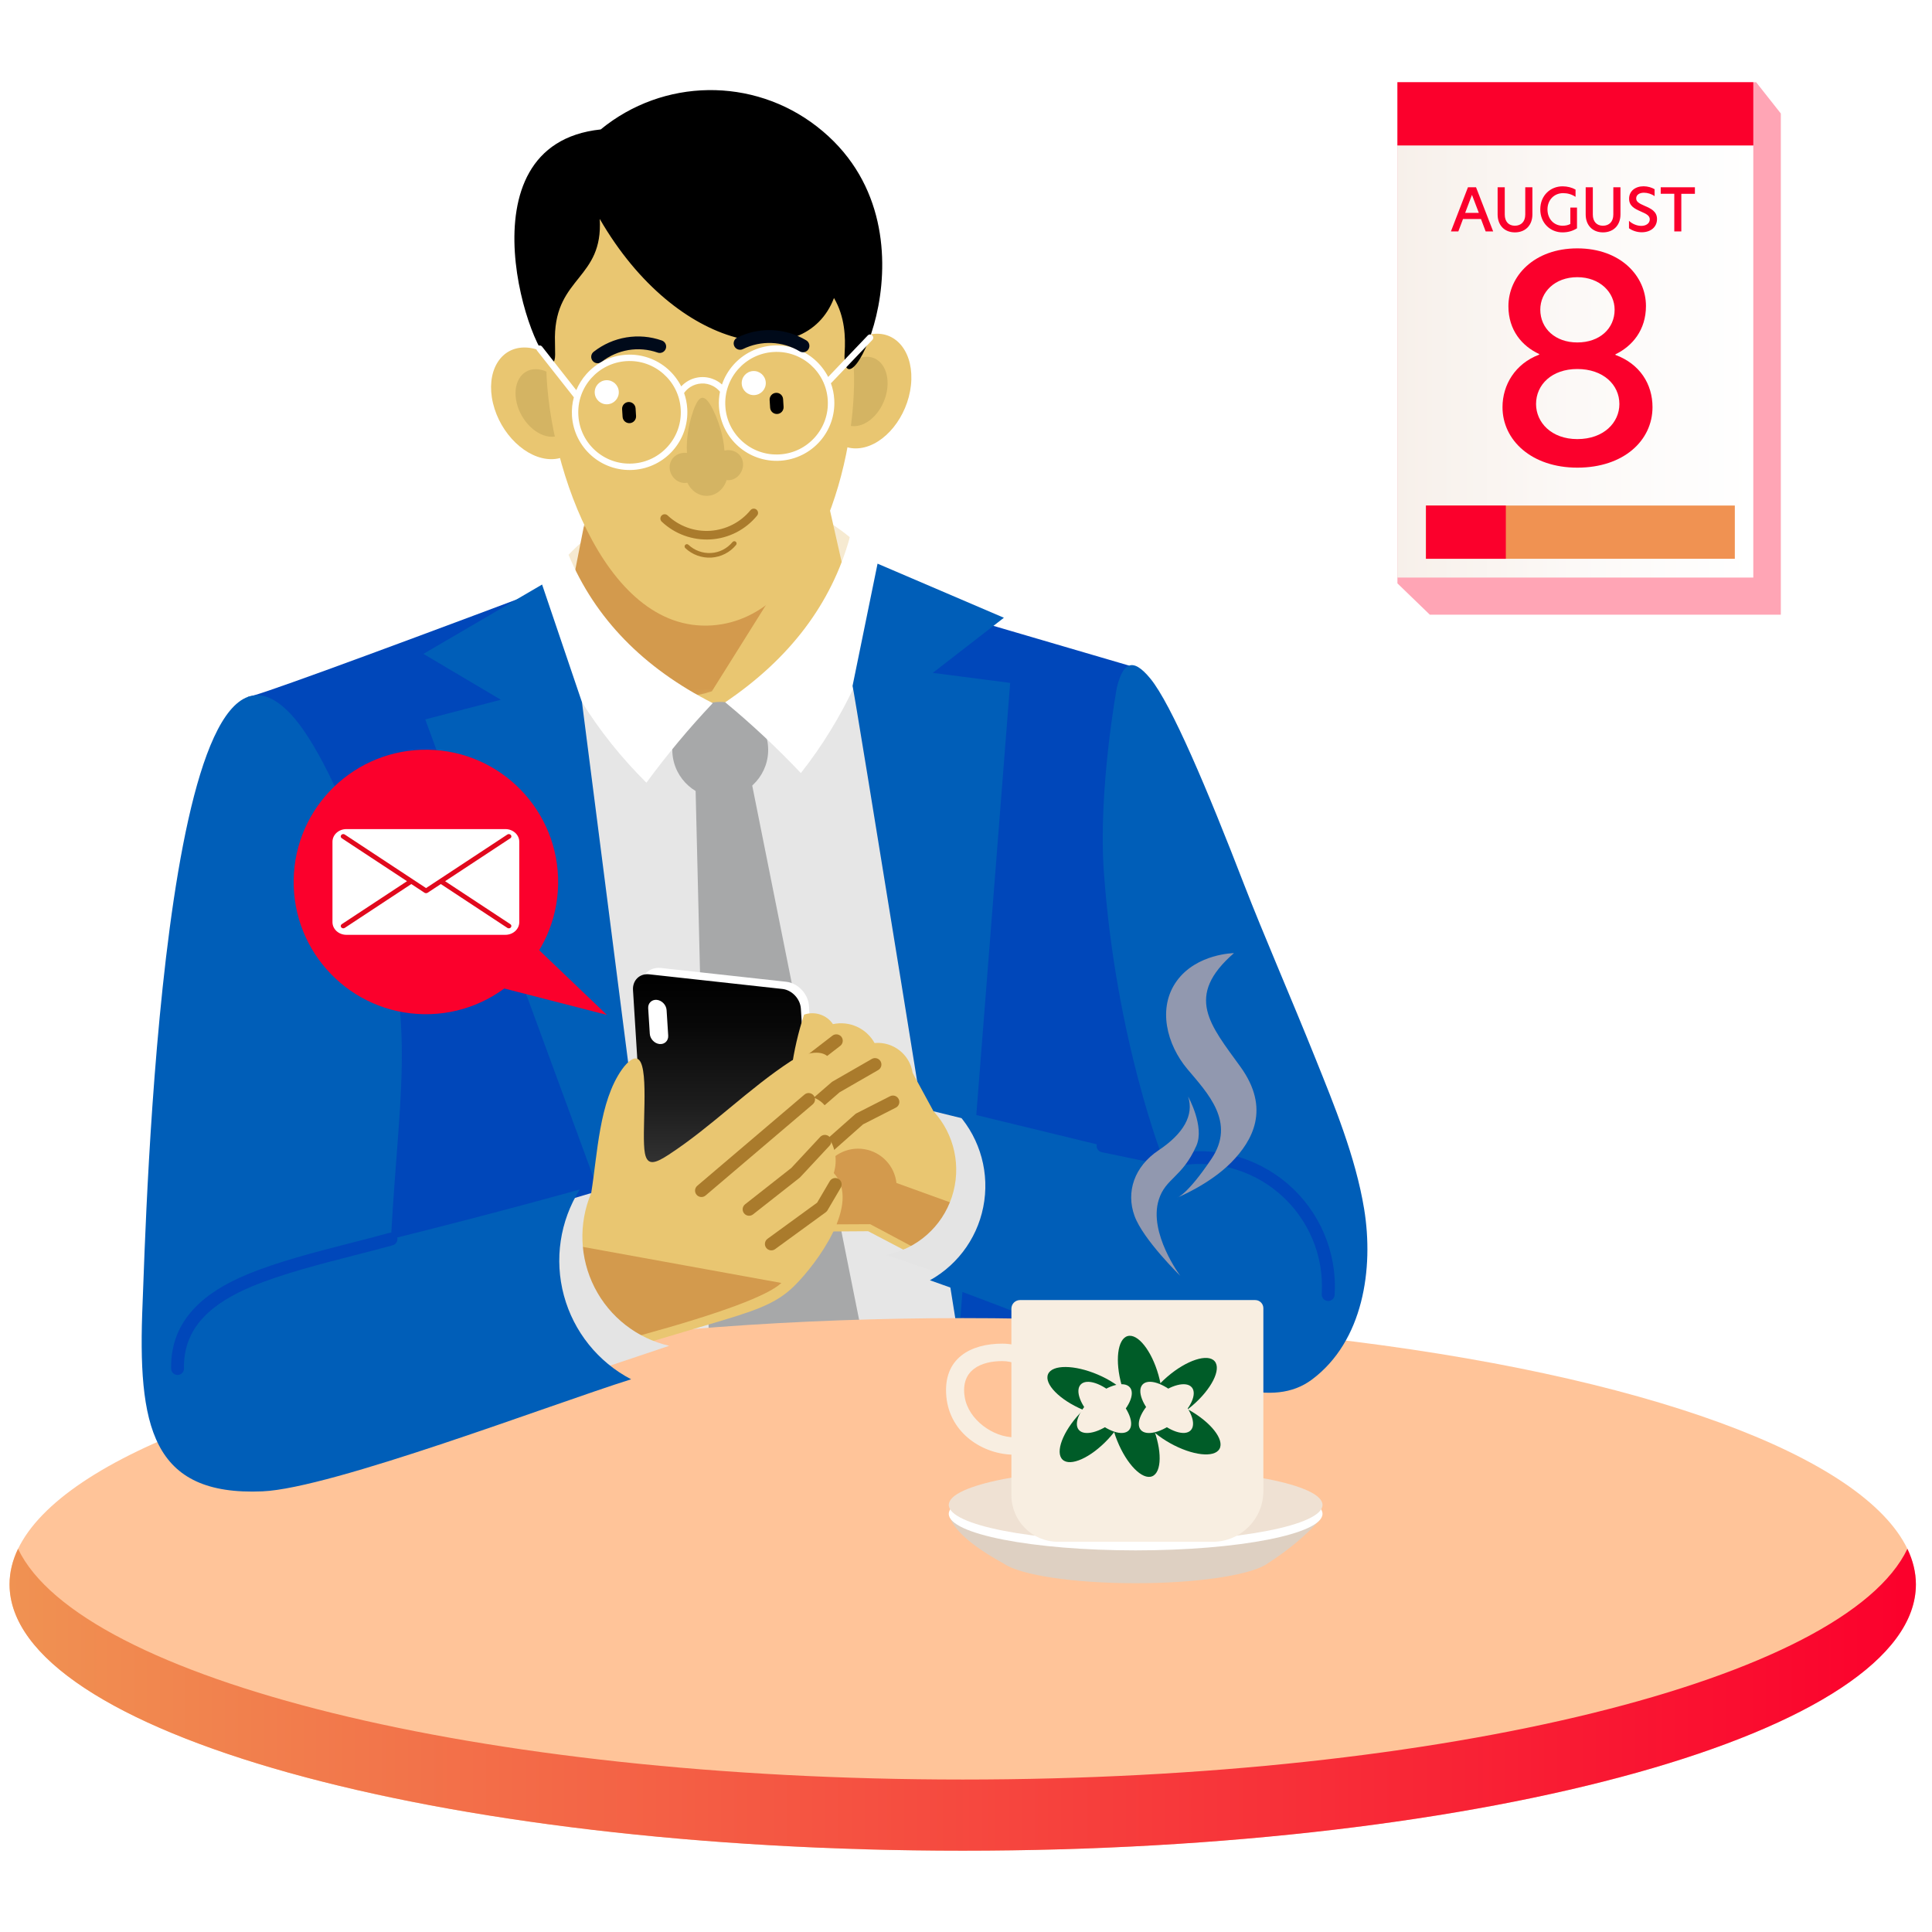 <?xml version="1.0" encoding="utf-8"?>
<!-- Generator: Adobe Illustrator 26.5.0, SVG Export Plug-In . SVG Version: 6.00 Build 0)  -->
<svg version="1.1" id="Layer_1" xmlns="http://www.w3.org/2000/svg" xmlns:xlink="http://www.w3.org/1999/xlink" x="0px" y="0px"
	 viewBox="0 0 360 360" style="enable-background:new 0 0 360 360;" xml:space="preserve">
<style type="text/css">
	.st0{fill:#F5F5F5;}
	.st1{fill:#005EB8;}
	.st2{fill:none;}
	.st3{fill-rule:evenodd;clip-rule:evenodd;fill:#B3B3B3;}
	.st4{fill-rule:evenodd;clip-rule:evenodd;fill:url(#SVGID_1_);}
	.st5{fill-rule:evenodd;clip-rule:evenodd;fill:#FFFFFF;}
	.st6{fill-rule:evenodd;clip-rule:evenodd;fill:#FB002C;}
	.st7{fill:#E1091D;}
	.st8{fill:#FB002C;}
	.st9{fill:#FFA5B5;}
	.st10{fill:url(#SVGID_00000079444036264367231900000011158444814120888240_);}
	.st11{fill:#F09252;}
	.st12{clip-path:url(#SVGID_00000072974310012203518780000012740075713754982564_);}
	.st13{fill-rule:evenodd;clip-rule:evenodd;fill:#000D1E;}
	.st14{filter:url(#Adobe_OpacityMaskFilter);}
	.st15{fill:url(#SVGID_00000075845660362484551740000013237656380904559802_);}
	.st16{mask:url(#SVGID_00000142873560820425855720000009619131796991902343_);fill-rule:evenodd;clip-rule:evenodd;fill:#1B324F;}
	.st17{filter:url(#Adobe_OpacityMaskFilter_00000069373503830754874210000011958312820646623135_);}
	.st18{fill:url(#SVGID_00000141420744801661164240000010575813870484815030_);}
	.st19{mask:url(#SVGID_00000047038723710253358420000006875665203748787103_);fill-rule:evenodd;clip-rule:evenodd;fill:#1B324F;}
	.st20{fill-rule:evenodd;clip-rule:evenodd;fill:#797979;}
	.st21{fill-rule:evenodd;clip-rule:evenodd;fill:#E6E6E6;}
	.st22{fill-rule:evenodd;clip-rule:evenodd;fill:#0047BA;}
	.st23{fill-rule:evenodd;clip-rule:evenodd;fill:#A7A8A9;}
	.st24{fill-rule:evenodd;clip-rule:evenodd;fill:#F6EAD1;}
	.st25{fill-rule:evenodd;clip-rule:evenodd;fill:#E9C671;}
	.st26{filter:url(#Adobe_OpacityMaskFilter_00000085970194735823261420000013503823884361657233_);}
	.st27{fill:url(#SVGID_00000024723009172361660170000009128657285462244761_);}
	.st28{mask:url(#SVGID_00000119114654280393769000000007379773092802557316_);fill-rule:evenodd;clip-rule:evenodd;fill:#D39A4D;}
	.st29{fill-rule:evenodd;clip-rule:evenodd;fill:#D4B463;}
	.st30{fill-rule:evenodd;clip-rule:evenodd;}
	.st31{fill:#AA7B2C;}
	.st32{fill-rule:evenodd;clip-rule:evenodd;fill:#005EB8;}
	.st33{fill:#000A1A;}
	.st34{fill:#FFFFFF;}
	.st35{fill:#FFC499;}
	.st36{fill:url(#SVGID_00000121958150295079569900000001164533986742726574_);}
	.st37{fill-rule:evenodd;clip-rule:evenodd;fill:url(#SVGID_00000132806572304353487750000011184301025173265063_);}
	.st38{fill-rule:evenodd;clip-rule:evenodd;fill:#D39A4D;}
	.st39{fill-rule:evenodd;clip-rule:evenodd;fill:#E4E4E4;}
	.st40{fill:#0047BA;}
	.st41{fill-rule:evenodd;clip-rule:evenodd;fill:#DED0C2;}
	.st42{fill-rule:evenodd;clip-rule:evenodd;fill:#EFE1D3;}
	.st43{fill:#F8EEE1;}
	.st44{fill-rule:evenodd;clip-rule:evenodd;fill:#F8EEE1;}
	.st45{fill-rule:evenodd;clip-rule:evenodd;fill:#005C28;}
	.st46{fill-rule:evenodd;clip-rule:evenodd;fill:#9198AF;}
	.st47{fill:#1E5AD6;}
	.st48{fill:#BFC9FF;}
	.st49{fill:#4262FF;}
	.st50{fill:#8095FF;}
	.st51{fill:#5C55EB;}
	.st52{fill:#DDD6FF;}
	.st53{fill:#8E78FF;}
	.st54{fill:#BBAEFF;}
	.st55{fill:#A7A8A9;}
	.st56{fill:#E6437B;}
	.st57{fill:#F3DAE1;}
	.st58{fill:#FA7699;}
	.st59{fill:#E65171;}
	.st60{fill:#FFE1CC;}
	.st61{fill:#FFA666;}
	.st62{fill:#56C271;}
	.st63{fill:#D2F7E0;}
	.st64{fill:#A1E6BD;}
	.st65{fill:#B3A38F;}
	.st66{fill:#F0EAE3;}
	.st67{fill:#C5B9AC;}
	.st68{fill:#E0D6C8;}
	.st69{fill:#F1F1F1;}
	.st70{fill:#C1C1C2;}
	.st71{fill:#DADBDB;}
	.st72{fill-rule:evenodd;clip-rule:evenodd;fill:url(#SVGID_00000044877066810197503830000004419744615049237916_);}
	.st73{fill:url(#SVGID_00000041263831184545315000000017367603681267774886_);}
	.st74{clip-path:url(#SVGID_00000098920963511877040520000008982651726356221875_);}
	.st75{filter:url(#Adobe_OpacityMaskFilter_00000005251142238566837180000012328413388287078291_);}
	.st76{fill:url(#SVGID_00000107582014959420498590000002376905306297687447_);}
	.st77{mask:url(#SVGID_00000026843106885726244830000017994240613639573639_);fill-rule:evenodd;clip-rule:evenodd;fill:#1B324F;}
	.st78{filter:url(#Adobe_OpacityMaskFilter_00000072247118342114481000000016210161800987375779_);}
	.st79{fill:url(#SVGID_00000145027375469462971820000006036402155661953699_);}
	.st80{mask:url(#SVGID_00000054976684695954615540000000796912030498892928_);fill-rule:evenodd;clip-rule:evenodd;fill:#1B324F;}
	.st81{filter:url(#Adobe_OpacityMaskFilter_00000070822498011944559380000013051071864356263318_);}
	.st82{fill:url(#SVGID_00000148652767779352409880000011645575416596168326_);}
	.st83{mask:url(#SVGID_00000052090251273256372020000008103589306471961744_);fill-rule:evenodd;clip-rule:evenodd;fill:#D39A4D;}
	.st84{fill:url(#SVGID_00000139292520803880122390000008838631205929574311_);}
	.st85{fill-rule:evenodd;clip-rule:evenodd;fill:url(#SVGID_00000111878949460645523160000006287383323831129737_);}
</style>
<g>
	<polygon class="st9" points="331.83,114.54 266.43,114.54 260.39,108.7 260.39,15.32 327.23,15.32 331.83,21.15 	"/>
	<linearGradient id="SVGID_1_" gradientUnits="userSpaceOnUse" x1="260.386" y1="67.364" x2="326.701" y2="67.364">
		<stop  offset="0" style="stop-color:#F7F0EA"/>
		<stop  offset="0.504" style="stop-color:#FCF9F7"/>
		<stop  offset="1" style="stop-color:#FFFFFF"/>
	</linearGradient>
	<rect x="260.39" y="27.1" style="fill:url(#SVGID_1_);" width="66.31" height="80.52"/>
	<rect x="260.39" y="15.32" class="st8" width="66.31" height="11.78"/>
	<g>
		<path class="st8" d="M307.92,75.87c0,6.21-5.37,11.27-14,11.27c-8.53,0-13.95-5.11-13.95-11.27c0-4.16,2.37-8.11,6.84-9.79v-0.11
			c-3.21-1.47-5.74-4.47-5.74-8.9c0-5.63,4.79-10.79,12.84-10.79c8.05,0,12.79,5.16,12.79,10.74c0,4.47-2.53,7.48-5.69,9v0.11
			C305.55,67.81,307.92,71.55,307.92,75.87z M293.91,81.82c4.95,0,7.84-3.11,7.84-6.53c0-3.63-3.05-6.53-7.84-6.53
			c-4.74,0-7.69,2.9-7.69,6.53C286.23,78.71,289.07,81.82,293.91,81.82z M293.91,63.81c4.16,0,6.95-2.58,6.95-6.11
			c0-3.21-2.74-6.05-6.95-6.05c-4.21,0-6.9,2.79-6.9,6.05C287.02,61.23,289.81,63.81,293.91,63.81z"/>
	</g>
	<g>
		<path class="st8" d="M276.83,43.12l-0.87-2.31h-3.35l-0.87,2.31h-1.38l3.17-8.22h1.51l3.19,8.22H276.83z M275.56,39.67l-1.28-3.36
			l-1.27,3.36H275.56z"/>
		<path class="st8" d="M279.06,39.96V34.9h1.33v5.09c0,1.29,0.72,2.07,1.88,2.07c1.18,0,1.94-0.77,1.94-2.08V34.9h1.33v5.06
			c0,1.97-1.26,3.34-3.27,3.34C280.28,43.29,279.06,41.92,279.06,39.96z"/>
		<path class="st8" d="M291.16,42.06c0.61,0,1.02-0.11,1.45-0.32v-3.06h1.24v3.86c-0.77,0.48-1.62,0.76-2.71,0.76
			c-2.21,0-4.13-1.68-4.13-4.29c0-2.61,1.91-4.29,4.15-4.29c0.92,0,1.77,0.23,2.42,0.61v1.35c-0.72-0.48-1.5-0.69-2.31-0.69
			c-1.66,0-2.92,1.25-2.92,3.03C288.35,40.82,289.58,42.06,291.16,42.06z"/>
		<path class="st8" d="M295.47,39.96V34.9h1.33v5.09c0,1.29,0.72,2.07,1.88,2.07c1.18,0,1.94-0.77,1.94-2.08V34.9h1.33v5.06
			c0,1.97-1.26,3.34-3.27,3.34C296.69,43.29,295.47,41.92,295.47,39.96z"/>
		<path class="st8" d="M308.31,35.26v1.29c-0.56-0.41-1.33-0.64-1.98-0.64c-0.81,0-1.45,0.37-1.45,1.06c0,0.63,0.53,0.93,1.56,1.38
			c1.21,0.52,2.32,1.05,2.32,2.47c0,1.52-1.21,2.46-2.84,2.46c-0.98,0-1.84-0.35-2.38-0.75v-1.38c0.57,0.55,1.45,0.94,2.29,0.94
			c0.87,0,1.58-0.45,1.58-1.21c0-0.69-0.6-1.01-1.66-1.47c-1.13-0.5-2.19-1-2.19-2.38c0-1.42,1.14-2.32,2.71-2.32
			C307.07,34.72,307.8,34.95,308.31,35.26z"/>
		<path class="st8" d="M311.98,36.11h-2.53V34.9h6.37v1.22h-2.53v7h-1.31V36.11z"/>
	</g>
	<rect x="265.71" y="94.2" class="st11" width="57.55" height="9.92"/>
	<rect x="265.71" y="94.2" class="st8" width="14.88" height="9.92"/>
	<g>
		<defs>
			<rect id="SVGID_00000165203447725798318510000006382807104615105209_" x="38.82" y="13.83" width="208.72" height="310.82"/>
		</defs>
		<clipPath id="SVGID_00000016776456646515014670000014540691358281415307_">
			<use xlink:href="#SVGID_00000165203447725798318510000006382807104615105209_"  style="overflow:visible;"/>
		</clipPath>
		<g style="clip-path:url(#SVGID_00000016776456646515014670000014540691358281415307_);">
			<path class="st13" d="M78.02,377.79c-0.73-0.4-1.45-0.81-2.17-1.23c0,0,1.06-12.78,3.18-38.34
				c9.76-29.22,36.46-49.46,67.24-50.95c30.78-1.49,59.31,16.06,71.85,44.21c8.6,46.1,12.9,69.15,12.9,69.15
				c-24.82,5.28-50.36,6.27-75.51,2.92c-4.59-14.66-6.89-21.99-6.89-21.99c-2.69,13.67-3.94,20.43-3.74,20.31
				C121.43,397.53,98.85,389.4,78.02,377.79"/>
			<defs>
				<filter id="Adobe_OpacityMaskFilter" filterUnits="userSpaceOnUse" x="75.85" y="317.02" width="39.33" height="72.64">
					<feColorMatrix  type="matrix" values="1 0 0 0 0  0 1 0 0 0  0 0 1 0 0  0 0 0 1 0"/>
				</filter>
			</defs>
			
				<mask maskUnits="userSpaceOnUse" x="75.85" y="317.02" width="39.33" height="72.64" id="SVGID_00000084510661181701087230000006924978435415230345_">
				<g class="st14">
					
						<linearGradient id="SVGID_00000036234719996703634460000007722928939109804216_" gradientUnits="userSpaceOnUse" x1="-4709.402" y1="680.867" x2="-4639.219" y2="699.465" gradientTransform="matrix(-0.998 0.062 0.062 0.998 -4605.179 -46.336)">
						<stop  offset="0" style="stop-color:#000000"/>
						<stop  offset="1" style="stop-color:#FFFFFF"/>
					</linearGradient>
					<polygon style="fill:url(#SVGID_00000036234719996703634460000007722928939109804216_);" points="119.64,388.61 76.77,391.28 
						72.31,319.69 115.18,317.02 					"/>
				</g>
			</mask>
			
				<path style="mask:url(#SVGID_00000084510661181701087230000006924978435415230345_);fill-rule:evenodd;clip-rule:evenodd;fill:#1B324F;" d="
				M115.18,317.02c-24.58,19.91-36.87,29.87-36.87,29.87s-0.82,9.89-2.46,29.68c8.69,4.98,17.72,9.35,27.01,13.09
				C102.86,389.65,106.97,365.44,115.18,317.02"/>
			<defs>
				
					<filter id="Adobe_OpacityMaskFilter_00000137100220568225227860000012356040446472559759_" filterUnits="userSpaceOnUse" x="148.98" y="341.22" width="29.21" height="64.16">
					<feColorMatrix  type="matrix" values="1 0 0 0 0  0 1 0 0 0  0 0 1 0 0  0 0 0 1 0"/>
				</filter>
			</defs>
			
				<mask maskUnits="userSpaceOnUse" x="148.98" y="341.22" width="29.21" height="64.16" id="SVGID_00000173163123238141898550000011772462786598423960_">
				<g style="filter:url(#Adobe_OpacityMaskFilter_00000137100220568225227860000012356040446472559759_);">
					
						<linearGradient id="SVGID_00000090297081026205202270000007696430435325123755_" gradientUnits="userSpaceOnUse" x1="-4710.079" y1="664.191" x2="-4663.829" y2="729.344" gradientTransform="matrix(-0.998 0.062 0.062 0.998 -4557.452 -32.66)">
						<stop  offset="0" style="stop-color:#000000"/>
						<stop  offset="1" style="stop-color:#FFFFFF"/>
					</linearGradient>
					<polygon style="fill:url(#SVGID_00000090297081026205202270000007696430435325123755_);" points="178.19,405.38 150.5,407.11 
						146.44,341.85 174.13,340.13 					"/>
				</g>
			</mask>
			
				<path style="mask:url(#SVGID_00000173163123238141898550000011772462786598423960_);fill-rule:evenodd;clip-rule:evenodd;fill:#1B324F;" d="
				M156.55,341.22c-3.73,16.44-6.25,30.27-7.57,41.47c0,0,2.2,6.95,6.6,20.86c7.5,1,15.05,1.61,22.61,1.83
				C178.19,405.38,170.98,384,156.55,341.22"/>
			<path class="st20" d="M180.19,290.63c-50.13,0.65-73.75,8.68-70.84,24.09c27.75,12.11,59.86,8.45,84.19-9.59
				c3.28-3.82,3.19-9.49-0.22-13.19C189.91,288.25,184.27,287.68,180.19,290.63"/>
			<path class="st21" d="M166.73,126.53c-28.67-10.22-65.29-17.21-72.38,16.39c0,0,4.43,52.65,13.3,157.94
				c27.27,13.45,59.9,9.61,83.3-9.81C174.81,181.37,166.73,126.53,166.73,126.53"/>
			<path class="st22" d="M210.38,124.02c8.24,60.69,10.21,97.21,5.93,109.56c5.54,27.47,12.18,55.42,17.27,82.83
				c0.88,4.76,1.43,8.63,1.28,10.48c-0.17,2.13-1.09,3.3-2.39,3.92c-5.37,2.58-30.49-0.01-35.52-5.66c-2.76-3.1-2.99-8.18-6.4-21.62
				c0,0-3.97-17.98-11.91-53.93c-2.82-44.63-5.17-78.75-7.06-102.37c-9.25-21.28-5.55-31.72,11.12-31.32
				C182.7,115.91,191.93,118.62,210.38,124.02"/>
			<path class="st23" d="M129.51,142.88c7,1.82,10.5,2.72,10.5,2.72c19.05,95.23,28.58,142.85,28.58,142.85
				c-11.26,11.97-16.89,17.96-16.89,17.96c-12.4-10.21-18.6-15.31-18.6-15.31C130.7,192.29,129.51,142.88,129.51,142.88"/>
			<path class="st22" d="M81.98,346.32c-15.27,2.46-30.23,3.18-33.95,0.24c-2.57-2.03-1.79-7.15,0.53-19.87
				c2.34-12.83,5.82-31.76,10.5-56.97c0,0-2.23-46.38-12.85-139.88c0.86,0.12,18.99-6.46,54.4-19.76
				c3.17,48.99,4.75,73.48,4.75,73.48c7.23,28.74,13.68,53.51,19.36,74.32c-1.53,20.51-2.02,47.77-7.08,67.43
				C114.27,338.4,107.19,342.26,81.98,346.32"/>
			<path class="st5" d="M158.82,304.9l-15.92,1.72c-3.14,0.34-5.42,3.18-5.09,6.32l0.65,5.98c0.34,3.14,3.18,5.42,6.32,5.09
				l15.92-1.72c3.14-0.34,5.42-3.18,5.09-6.32l-0.65-5.98C164.8,306.85,161.95,304.56,158.82,304.9"/>
			<path class="st20" d="M157.99,306.74l-13.88,1.5c-2.51,0.27-4.34,2.55-4.07,5.06l0.52,4.79c0.27,2.51,2.55,4.34,5.06,4.07
				l13.88-1.5c2.51-0.27,4.34-2.55,4.07-5.06l-0.52-4.79C162.77,308.3,160.5,306.47,157.99,306.74"/>
			<path class="st5" d="M163.5,312.33l-12.41,1.34c-0.31,0.03-0.53,0.31-0.5,0.62l0.06,0.58c0.03,0.31,0.31,0.53,0.62,0.5
				l12.41-1.34c0.31-0.03,0.53-0.31,0.5-0.62l-0.06-0.58C164.09,312.52,163.81,312.29,163.5,312.33"/>
			<path d="M147.44,381.36c-0.11,0.65,0.33,1.27,0.99,1.37c0.65,0.11,1.27-0.33,1.38-0.99l6.74-40.52c0.11-0.65-0.33-1.27-0.99-1.37
				c-0.65-0.11-1.27,0.33-1.37,0.99L147.44,381.36z"/>
			<path class="st24" d="M158.36,100.11c-0.24,13.73-10.99,24.98-24.7,25.83c-13.71,0.85-25.77-8.97-27.72-22.56
				C119.86,88.73,142.73,87.3,158.36,100.11"/>
			<path class="st25" d="M106.74,109.61c-0.02,9.64,5.44,18.45,14.07,22.72c8.64,4.27,18.95,3.27,26.6-2.59
				c7.65-5.86,11.3-15.56,9.42-25.01c-1.44-6.38-2.16-9.57-2.16-9.57c-30.47,1.91-45.7,2.87-45.7,2.87
				C107.49,105.75,106.74,109.61,106.74,109.61"/>
			<defs>
				
					<filter id="Adobe_OpacityMaskFilter_00000000185427606709568940000003398663157259959721_" filterUnits="userSpaceOnUse" x="106.08" y="97.78" width="43" height="32.1">
					<feColorMatrix  type="matrix" values="1 0 0 0 0  0 1 0 0 0  0 0 1 0 0  0 0 0 1 0"/>
				</filter>
			</defs>
			
				<mask maskUnits="userSpaceOnUse" x="106.08" y="97.78" width="43" height="32.1" id="SVGID_00000063603457925084658630000014884958207021018292_">
				<g style="filter:url(#Adobe_OpacityMaskFilter_00000000185427606709568940000003398663157259959721_);">
					
						<linearGradient id="SVGID_00000011006750743345007910000011034369819740798892_" gradientUnits="userSpaceOnUse" x1="-4658.898" y1="683.877" x2="-4682.181" y2="652.054" gradientTransform="matrix(-0.998 0.062 0.062 0.998 -4579.053 -256.818)">
						<stop  offset="0" style="stop-color:#000000"/>
						<stop  offset="1" style="stop-color:#FFFFFF"/>
					</linearGradient>
					<polygon style="fill:url(#SVGID_00000011006750743345007910000011034369819740798892_);" points="150.69,128.39 107.28,131.1 
						105.22,98.01 148.63,95.3 					"/>
				</g>
			</mask>
			
				<path style="mask:url(#SVGID_00000063603457925084658630000014884958207021018292_);fill-rule:evenodd;clip-rule:evenodd;fill:#D39A4D;" d="
				M106.08,111.84c0.66,6.1,4.05,11.56,9.21,14.86c5.17,3.3,11.55,4.08,17.36,2.11c0,0,5.48-8.74,16.43-26.22
				c-26.82-3.21-40.23-4.82-40.23-4.82C107.01,107.15,106.08,111.84,106.08,111.84"/>
			<path class="st25" d="M97.75,64.75c4.62,0.02,9.47,4.69,10.84,10.44c1.37,5.75-1.27,10.39-5.89,10.37
				c-4.62-0.02-9.47-4.69-10.84-10.44C90.5,69.38,93.13,64.73,97.75,64.75"/>
			<path class="st29" d="M99.84,68.79c2.79,0.01,5.73,2.84,6.56,6.32c0.83,3.48-0.77,6.29-3.56,6.28c-2.79-0.01-5.73-2.84-6.56-6.32
				C95.45,71.59,97.05,68.78,99.84,68.79"/>
			<path class="st25" d="M162.61,62.24c-4.58,0.59-8.82,5.83-9.46,11.7c-0.64,5.87,2.55,10.15,7.13,9.56
				c4.58-0.59,8.82-5.83,9.46-11.7C170.38,65.93,167.19,61.65,162.61,62.24"/>
			<path class="st29" d="M161.03,66.51c-2.77,0.36-5.33,3.53-5.72,7.08c-0.39,3.55,1.54,6.14,4.31,5.79
				c2.77-0.36,5.33-3.53,5.72-7.08C165.73,68.74,163.8,66.15,161.03,66.51"/>
			<path class="st25" d="M101.8,67.06c-2.49-11.47,2.66-23.26,12.95-29.64c10.29-6.38,23.57-6.04,33.41,0.87
				c9.84,6.91,14.19,18.94,10.93,30.26c0.78,16.33-6.97,46.6-26.38,47.98C112.03,118,101.49,84.38,101.8,67.06"/>
			<path class="st30" d="M102.96,67.47c-3.72,0.35-18.01-40.5,8.97-43.35c11.65-9.56,28.36-9.8,40.27-0.56
				c24.53,19.01,4.31,56.23,5.19,42.1c0.17-2.76,0.07-6.62-1.99-10.13c-5.37,14.12-29.18,10.29-43.65-14.74
				c0.67,11.18-8.2,10.75-8.35,21.99C103.38,65.44,103.68,67.4,102.96,67.47"/>
			<path class="st30" d="M144.59,73.2L144.59,73.2c-0.69,0.04-1.22,0.64-1.18,1.33l0.09,1.43c0.04,0.69,0.64,1.22,1.33,1.18l0,0
				c0.69-0.04,1.22-0.64,1.18-1.33l-0.09-1.43C145.88,73.68,145.28,73.15,144.59,73.2"/>
			<path class="st30" d="M117.1,74.91L117.1,74.91c-0.69,0.04-1.22,0.64-1.18,1.33l0.09,1.43c0.04,0.69,0.64,1.22,1.33,1.18
				c0.69-0.04,1.22-0.64,1.18-1.33l-0.09-1.43C118.39,75.4,117.79,74.87,117.1,74.91"/>
			<path class="st5" d="M112.92,70.85c-1.24,0.08-2.18,1.14-2.1,2.38c0.08,1.24,1.14,2.18,2.38,2.1c1.24-0.08,2.18-1.14,2.1-2.38
				C115.23,71.71,114.16,70.77,112.92,70.85"/>
			<path class="st5" d="M140.31,69.14c-1.24,0.08-2.18,1.14-2.1,2.38c0.08,1.24,1.14,2.18,2.38,2.1c1.24-0.08,2.18-1.14,2.1-2.38
				C142.61,70.01,141.55,69.06,140.31,69.14"/>
			<path class="st29" d="M128,84.4c-0.19-0.03-0.39-0.03-0.6-0.02c-0.8,0.05-1.51,0.41-1.98,0.95c-0.47,0.54-0.71,1.26-0.63,2.03
				c0.08,0.77,0.47,1.45,1,1.93c0.53,0.47,1.22,0.75,1.96,0.7c0.11-0.01,0.23-0.02,0.34-0.04c0.25,0.57,0.62,1.06,1.07,1.46
				c0.75,0.66,1.71,1.05,2.74,0.98c1.03-0.06,1.94-0.57,2.6-1.32c0.4-0.46,0.71-1,0.89-1.6c0.15,0.02,0.3,0.02,0.45,0.01
				c0.74-0.05,1.39-0.4,1.86-0.94c0.47-0.54,0.77-1.26,0.76-2.04c-0.01-0.78-0.34-1.46-0.88-1.93c-0.54-0.48-1.28-0.74-2.09-0.69
				c-0.17,0.01-0.34,0.04-0.5,0.07c-0.04-0.68-0.14-1.4-0.28-2.14c-0.43-2.16-1.16-4.08-1.86-5.49c-0.68-1.37-1.35-2.24-1.98-2.2
				c-0.63,0.04-1.18,0.98-1.69,2.43c-0.52,1.49-1.01,3.48-1.17,5.68C127.96,82.98,127.96,83.71,128,84.4"/>
			<path class="st31" d="M141.07,96.08c0.28-0.34,0.23-0.84-0.11-1.12c-0.34-0.28-0.84-0.23-1.12,0.11
				c-0.93,1.13-2.08,2.05-3.36,2.7c-1.28,0.65-2.69,1.04-4.15,1.14c-1.47,0.09-2.92-0.12-4.26-0.61c-1.35-0.49-2.6-1.25-3.67-2.26
				c-0.32-0.3-0.82-0.29-1.13,0.03c-0.3,0.32-0.29,0.82,0.03,1.13c1.23,1.16,2.66,2.04,4.22,2.6c1.56,0.57,3.23,0.81,4.91,0.71
				c1.68-0.1,3.31-0.56,4.78-1.31C138.68,98.44,140,97.39,141.07,96.08"/>
			<path class="st31" d="M137.16,101.54c0.15-0.18,0.12-0.45-0.06-0.6c-0.18-0.15-0.45-0.12-0.6,0.06c-0.5,0.6-1.11,1.09-1.79,1.44
				c-0.68,0.35-1.43,0.56-2.21,0.6c-0.78,0.05-1.55-0.07-2.27-0.33c-0.72-0.26-1.38-0.67-1.95-1.2c-0.17-0.16-0.44-0.15-0.6,0.02
				c-0.16,0.17-0.15,0.44,0.02,0.6c0.65,0.62,1.42,1.09,2.25,1.39c0.83,0.3,1.72,0.43,2.61,0.38c0.89-0.06,1.76-0.3,2.54-0.7
				C135.89,102.8,136.59,102.24,137.16,101.54"/>
			<path class="st23" d="M133.65,130.81c-4.92,0.31-8.67,4.55-8.36,9.47c0.31,4.92,4.55,8.67,9.47,8.36
				c4.92-0.31,8.67-4.55,8.36-9.47C142.82,134.25,138.58,130.51,133.65,130.81"/>
			<path class="st5" d="M120.45,145.84c-9.22-9.12-16.17-20.24-20.24-32.38c-0.13-4.24,2.06-8.1,5.73-10.08
				c4.94,11.84,13.9,21.06,26.87,27.64C128.39,135.69,124.26,140.65,120.45,145.84"/>
			<path class="st5" d="M149.23,144.05c8.01-10.19,13.53-22.09,16.07-34.65c-0.39-4.22-3.05-7.78-6.94-9.3
				c-3.43,12.37-11.18,22.62-23.23,30.76C140.1,134.97,144.8,139.37,149.23,144.05"/>
			<path class="st32" d="M188.23,127.25c-6.4,81.56-9.59,122.35-9.59,122.35c-2.47-15.66-19.59-121.67-19.78-121.79l4.66-22.78
				l23.54,10.08l-13.25,10.27L188.23,127.25z"/>
			<path class="st33" d="M122.54,65.7c0.62,0.22,1.3-0.11,1.52-0.73c0.22-0.62-0.11-1.3-0.73-1.52c-2.16-0.76-4.43-0.94-6.62-0.58
				c-2.19,0.36-4.29,1.27-6.09,2.68c-0.52,0.41-0.61,1.16-0.2,1.68c0.41,0.52,1.16,0.61,1.68,0.2c1.48-1.16,3.2-1.9,4.99-2.2
				C118.9,64.93,120.77,65.08,122.54,65.7"/>
			<path class="st34" d="M110.14,70.51c-1.62,1.83-2.54,4.29-2.37,6.92c0.16,2.64,1.38,4.95,3.21,6.57
				c1.83,1.62,4.29,2.54,6.92,2.37c2.63-0.16,4.95-1.38,6.57-3.22c1.62-1.83,2.54-4.29,2.37-6.92c-0.16-2.63-1.38-4.95-3.22-6.57
				c-1.83-1.62-4.29-2.54-6.92-2.37C114.08,67.46,111.76,68.68,110.14,70.51 M135.16,75.73c0.16,2.64,1.38,4.95,3.22,6.57
				c1.83,1.62,4.29,2.54,6.92,2.37c2.64-0.16,4.95-1.38,6.57-3.22c1.62-1.83,2.54-4.29,2.37-6.92c-0.16-2.63-1.38-4.95-3.21-6.57
				c-1.83-1.62-4.29-2.54-6.92-2.37c-2.63,0.16-4.95,1.38-6.57,3.21C135.91,70.64,134.99,73.09,135.16,75.73z M100.08,65.34
				c-0.2-0.26-0.16-0.64,0.1-0.84c0.26-0.2,0.64-0.16,0.84,0.1l6.36,8.1c0.46-1.09,1.09-2.1,1.87-2.98c1.82-2.06,4.43-3.43,7.4-3.62
				c2.96-0.18,5.72,0.85,7.79,2.67c1.02,0.9,1.87,2,2.5,3.23c0.32-0.35,0.69-0.65,1.08-0.9c0.77-0.49,1.67-0.78,2.62-0.83
				c0.95-0.05,1.87,0.16,2.69,0.56c0.43,0.22,0.84,0.49,1.2,0.82c0.46-1.36,1.19-2.59,2.12-3.65c1.82-2.06,4.43-3.43,7.4-3.62
				c2.97-0.18,5.73,0.85,7.79,2.67c1.01,0.89,1.85,1.97,2.48,3.19l7.37-7.73c0.23-0.24,0.61-0.25,0.84-0.02
				c0.24,0.23,0.25,0.61,0.02,0.85l-7.6,7.96c-0.04,0.04-0.08,0.07-0.13,0.1c0.35,0.95,0.57,1.97,0.63,3.04
				c0.18,2.97-0.85,5.72-2.67,7.79c-1.82,2.06-4.43,3.43-7.4,3.62c-2.97,0.18-5.72-0.85-7.79-2.67c-2.06-1.82-3.43-4.43-3.62-7.4
				c-0.06-0.96,0.01-1.89,0.19-2.79c-0.38-0.46-0.85-0.83-1.37-1.09c-0.64-0.32-1.36-0.48-2.09-0.44c-0.74,0.04-1.44,0.26-2.04,0.64
				c-0.46,0.29-0.87,0.67-1.19,1.13c0.33,0.92,0.53,1.9,0.59,2.92c0.18,2.97-0.85,5.73-2.67,7.79c-1.82,2.06-4.43,3.43-7.4,3.62
				c-2.97,0.18-5.73-0.85-7.79-2.67c-2.06-1.82-3.43-4.43-3.62-7.4c-0.07-1.2,0.05-2.36,0.35-3.46c-0.01-0.01-0.03-0.03-0.04-0.05
				L100.08,65.34z"/>
			<path class="st33" d="M138.43,65.05c-0.59,0.29-1.31,0.05-1.6-0.54c-0.29-0.59-0.05-1.31,0.54-1.6c2.05-1.02,4.28-1.48,6.49-1.39
				c2.22,0.09,4.41,0.72,6.38,1.9c0.57,0.34,0.75,1.08,0.41,1.64c-0.34,0.57-1.08,0.75-1.64,0.41c-1.61-0.97-3.41-1.49-5.23-1.56
				C141.95,63.84,140.11,64.22,138.43,65.05"/>
			<path class="st32" d="M108.44,130.84c10.86,84.7,16.29,127.05,16.29,127.05s-15.16-41.28-45.49-123.84c0,0,4.69-1.22,14.08-3.66
				c0,0-4.81-2.85-14.42-8.55c0,0,7.37-4.31,22.11-12.92C105.96,123.53,108.44,130.84,108.44,130.84"/>
		</g>
	</g>
	<g>
		<ellipse class="st35" cx="179.39" cy="295.23" rx="177.61" ry="49.62"/>
		
			<linearGradient id="SVGID_00000007398306025370705950000000760842615408233914_" gradientUnits="userSpaceOnUse" x1="1.781" y1="316.724" x2="357" y2="316.724">
			<stop  offset="0" style="stop-color:#F09252"/>
			<stop  offset="1" style="stop-color:#FB002C"/>
		</linearGradient>
		<path style="fill:url(#SVGID_00000007398306025370705950000000760842615408233914_);" d="M179.39,331.59
			c-90.05,0-164.43-18.72-176.03-42.99c-1.04,2.17-1.58,4.38-1.58,6.63c0,27.4,79.52,49.62,177.61,49.62S357,322.63,357,295.23
			c0-2.25-0.55-4.46-1.58-6.63C343.82,312.87,269.44,331.59,179.39,331.59z"/>
	</g>
	<g>
		<path class="st5" d="M146.51,182.94l-23.34-2.57c-2.19-0.24-3.86,1.38-3.72,3.61l2.42,38.91c0.14,2.23,2.04,4.25,4.23,4.49
			l23.34,2.57c2.19,0.24,3.86-1.38,3.72-3.61l-2.42-38.91C150.59,185.2,148.69,183.18,146.51,182.94"/>
		
			<linearGradient id="SVGID_00000145016310530676097320000017853916884256262288_" gradientUnits="userSpaceOnUse" x1="134.845" y1="231.31" x2="134.845" y2="181.534">
			<stop  offset="0" style="stop-color:#505050"/>
			<stop  offset="0.148" style="stop-color:#404040"/>
			<stop  offset="0.509" style="stop-color:#1D1D1D"/>
			<stop  offset="0.806" style="stop-color:#080808"/>
			<stop  offset="1" style="stop-color:#000000"/>
		</linearGradient>
		<path style="fill-rule:evenodd;clip-rule:evenodd;fill:url(#SVGID_00000145016310530676097320000017853916884256262288_);" d="
			M145.8,184.28l-24.83-2.73c-1.77-0.2-3.13,1.12-3.02,2.93l2.52,40.43c0.11,1.81,1.66,3.45,3.43,3.64l24.83,2.73
			c1.77,0.2,3.13-1.12,3.02-2.93l-2.52-40.43C149.11,186.12,147.57,184.48,145.8,184.28"/>
		<path class="st5" d="M122.39,186.31L122.39,186.31c-0.94-0.09-1.67,0.61-1.61,1.57l0.3,4.75c0.06,0.96,0.88,1.82,1.82,1.91l0,0
			c0.94,0.09,1.67-0.61,1.61-1.57l-0.3-4.75C124.15,187.26,123.33,186.4,122.39,186.31"/>
		<path class="st25" d="M149.83,189.06c-4.36,13.24-3.73,27.62,1.78,40.43c0,0,3.39-0.02,10.16-0.07c0,0,2.18,1.14,6.55,3.43
			c5.61-1.13,10.01-5.47,11.23-11.06c1.22-5.59-0.98-11.37-5.61-14.73c-2.59-4.76-3.88-7.14-3.88-7.14
			c-0.52-3.44-3.63-5.88-7.1-5.57c-1.52-2.75-4.67-4.18-7.75-3.52C154.03,189.1,151.82,188.37,149.83,189.06"/>
		<path class="st31" d="M166.93,206.39c0.59-0.3,0.82-1.02,0.52-1.6c-0.3-0.59-1.02-0.82-1.61-0.52l-6.25,3.18
			c-0.09,0.05-0.18,0.1-0.25,0.17l0,0l-6.87,6.08c-0.49,0.44-0.54,1.19-0.1,1.69c0.44,0.49,1.19,0.54,1.69,0.1l6.75-5.98
			L166.93,206.39z"/>
		<path class="st31" d="M163.64,199.39c0.57-0.33,0.77-1.06,0.44-1.63c-0.33-0.57-1.06-0.77-1.63-0.44l-7.29,4.19
			c-0.07,0.04-0.14,0.09-0.2,0.14l-4.98,4.31c-0.5,0.43-0.55,1.19-0.12,1.69c0.43,0.5,1.19,0.55,1.69,0.12l4.9-4.24L163.64,199.39z"
			/>
		<path class="st31" d="M156.57,194.88c0.52-0.4,0.62-1.16,0.22-1.68c-0.4-0.52-1.16-0.62-1.68-0.22l-5.49,4.23
			c-0.52,0.4-0.62,1.16-0.22,1.68c0.4,0.52,1.16,0.62,1.68,0.22L156.57,194.88z"/>
		<path class="st38" d="M177,224.03c-0.09,4.03-2.93,7.48-6.87,8.33c0,0-2.66-1.42-7.98-4.25c0,0-2.09,0.01-6.26,0.03
			c0,0-0.84-3.31-2.53-9.92c1.35-2.93,4.49-4.61,7.68-4.09c3.19,0.52,5.64,3.09,6,6.3C167.05,220.43,170.37,221.63,177,224.03"/>
		<path class="st39" d="M180.42,208.66c5.45,3.18,8.66,9.13,8.33,15.43c-0.33,6.3-4.15,11.88-9.9,14.47c0,0-4.57-1.58-13.7-4.73
			c5.73-1.13,10.4-5.26,12.22-10.81c1.82-5.55,0.52-11.64-3.42-15.95C173.95,207.06,176.11,207.59,180.42,208.66"/>
		<path class="st32" d="M173.28,238.56c5.51-3.07,9.26-8.54,10.13-14.79c0.88-6.24-1.22-12.54-5.66-17.01c0,0,9.26,2.25,27.78,6.75
			l11.28,2.68c0,0-8.89-22.37-11.12-53.71c-1.09-15.34,2.42-34.37,2.42-34.37c1.13-4.56,2.87-5.78,6.24-1.67
			c3.91,4.76,10.63,20.66,17.49,38.43c3.54,9.15,8.65,20.84,13.35,32.55c3.35,8.36,7.41,18.14,9,27.87
			c1.81,11.08-0.15,24.62-9.73,31.77c-3.72,2.78-8.25,2.89-12.94,1.87c-6.55-1.42-14.39-3.99-22.53-6.94
			C196.59,247.49,183.52,242.11,173.28,238.56"/>
		<path class="st40" d="M205.77,212.35c-0.65-0.13-1.28,0.28-1.41,0.93c-0.13,0.65,0.28,1.28,0.93,1.41l12.97,2.7
			c0.17,0.03,0.33,0.03,0.49,0l0,0c3.5-0.75,7.06-0.65,10.43,0.21c3.37,0.86,6.54,2.5,9.24,4.83c2.7,2.33,4.78,5.23,6.13,8.43
			c1.35,3.2,1.96,6.72,1.74,10.29c-0.04,0.66,0.47,1.23,1.13,1.27c0.66,0.04,1.23-0.47,1.27-1.13c0.25-3.93-0.44-7.81-1.93-11.35
			c-1.49-3.54-3.79-6.74-6.78-9.32c-2.99-2.57-6.49-4.38-10.21-5.33c-3.65-0.93-7.5-1.05-11.27-0.29L205.77,212.35z"/>
		<path class="st25" d="M110.16,222.31c-3.61,4.95-4.36,11.42-1.98,17.06c2.38,5.64,7.54,9.62,13.6,10.49c0,0,3.42-1.02,10.25-3.05
			c8.4-2.5,12.48-3.72,16.02-7.24c4.14-4.12,12.51-15.35,7.31-20.99c0.74-2.36,0.31-4.92-1.17-6.9c0.82-1.42,0.89-3.15,0.19-4.63
			c-0.7-1.48-2.09-2.52-3.71-2.79c7.39-5.35,4.21-10.82-3.19-6.61c-8.07,5.26-14.84,12.26-22.85,17.49c-2.55,1.67-4,2.14-4.46-0.24
			c-0.69-3.56,0.83-15.41-1.08-17.38c-0.81-0.83-2.11,0.23-3.2,1.76C111.62,205.32,111.34,215.08,110.16,222.31"/>
		<path class="st31" d="M151.45,205.77c0.5-0.43,0.56-1.18,0.13-1.68c-0.43-0.5-1.18-0.56-1.68-0.13l-19.97,16.99
			c-0.5,0.43-0.56,1.18-0.13,1.68c0.43,0.5,1.18,0.56,1.68,0.13L151.45,205.77z"/>
		<path class="st31" d="M154.58,213.48c0.45-0.48,0.42-1.24-0.06-1.69c-0.48-0.45-1.24-0.42-1.69,0.06l-5.38,5.78l-8.61,6.77
			c-0.52,0.41-0.61,1.16-0.2,1.68c0.41,0.52,1.16,0.61,1.68,0.2l8.66-6.81c0.06-0.04,0.11-0.09,0.16-0.15L154.58,213.48z"/>
		<path class="st31" d="M156.67,221.3c0.33-0.57,0.14-1.3-0.43-1.63c-0.57-0.33-1.3-0.14-1.63,0.43l-2.35,4l-9.24,6.73
			c-0.53,0.39-0.65,1.14-0.26,1.67c0.39,0.53,1.14,0.65,1.67,0.26l9.43-6.87l0,0c0.13-0.09,0.24-0.22,0.33-0.36L156.67,221.3z"/>
		<path class="st38" d="M108.61,232.34c-1,3.64-0.38,7.54,1.7,10.69c2.08,3.15,5.42,5.25,9.17,5.76c14.88-4.1,23.59-7.35,26.12-9.73
			C120.94,234.58,108.61,232.34,108.61,232.34"/>
		<path class="st39" d="M108.76,256.12c-4.9-3.67-8.09-9.18-8.84-15.26c-0.75-6.08,1.01-12.2,4.86-16.95c0,0,1.79-0.53,5.38-1.6
			c-2.39,5.68-2.16,12.12,0.64,17.61c2.8,5.49,7.88,9.46,13.89,10.85C114.07,254.34,108.76,256.12,108.76,256.12"/>
		<path class="st32" d="M108.03,221.64c-3.7,5.89-4.77,13.06-2.95,19.78c1.82,6.72,6.36,12.37,12.52,15.59
			c-14.81,4.65-55.76,20.32-68.68,20.88c-20.71,0.9-23.32-12.1-22.35-35.08c0.59-14.01,3.63-135.65,27.72-109.63
			c4.29,4.64,9.24,14.86,13.27,26.05c10.72,29.76,6.98,40.77,5.28,71.66C94.44,225.5,108.03,221.64,108.03,221.64"/>
		<path class="st40" d="M73.17,232.04c0.64-0.17,1.01-0.83,0.84-1.47c-0.17-0.64-0.83-1.01-1.47-0.84
			c-2.21,0.61-4.64,1.24-7.13,1.87c-6.64,1.7-13.65,3.5-19.37,5.88c-3.86,1.6-7.39,3.65-9.97,6.45c-2.65,2.86-4.27,6.47-4.18,11.1
			c0.01,0.66,0.56,1.19,1.22,1.17c0.66-0.01,1.19-0.56,1.17-1.22c-0.07-3.94,1.3-7,3.55-9.42c2.31-2.5,5.56-4.37,9.13-5.86
			c5.59-2.32,12.5-4.1,19.05-5.78C68.45,233.3,70.84,232.68,73.17,232.04"/>
	</g>
	<g>
		<g>
			<path class="st41" d="M228.1,286.24c-4.44-0.74-10.2-1.19-16.5-1.19c-8.47,0-15.97,0.81-20.6,2.05l-14.22-5.03
				c0.64,2.79,4.07,5.89,10.29,9.3l0,0c3,2.1,12.84,3.64,24.53,3.64c11.07,0,20.49-1.38,24-3.31l0,0l0.02-0.01
				c0.23-0.12,0.43-0.25,0.6-0.38c3.87-2.48,7.13-5.21,9.79-8.18C234.59,283.31,228.62,284.35,228.1,286.24z"/>
			<path class="st5" d="M211.61,275.27c-19.23,0-34.82,3.05-34.82,6.81c0,3.76,15.59,6.81,34.82,6.81c19.23,0,34.82-3.05,34.82-6.81
				C246.43,278.32,230.84,275.27,211.61,275.27z"/>
			<path class="st42" d="M211.61,273.61c-19.23,0-34.82,3.05-34.82,6.81c0,3.76,15.59,6.81,34.82,6.81
				c19.23,0,34.82-3.05,34.82-6.81C246.43,276.66,230.84,273.61,211.61,273.61z"/>
			<g>
				<path class="st43" d="M186.74,250.37c-5.74,0-11.09,2.63-10.4,9.89c0.66,6.88,6.9,10.8,12.64,10.8s8.15-5.34,8.15-10.8
					C197.14,254.8,192.48,250.37,186.74,250.37z M188.98,267.82c-3.86,0-8.56-3.23-9.23-7.56c-0.78-5.04,3.13-6.64,6.99-6.64
					s6.99,2.97,6.99,6.64C193.73,263.93,192.84,267.82,188.98,267.82z"/>
				<g>
					<path class="st44" d="M225.97,287.29h-28.82c-4.8,0-8.69-3.89-8.69-8.69v-34.75c0-0.88,0.71-1.6,1.6-1.6h43.84
						c0.83,0,1.51,0.68,1.51,1.51v34.09C235.41,283.06,231.18,287.29,225.97,287.29z"/>
				</g>
			</g>
			<g>
				<g>
					
						<ellipse transform="matrix(0.962 -0.272 0.272 0.962 -61.938 67.432)" class="st45" cx="212.46" cy="257.31" rx="3.56" ry="8.54"/>
					
						<ellipse transform="matrix(0.759 -0.651 0.651 0.759 -115.86 205.472)" class="st45" cx="219.85" cy="259.37" rx="8.54" ry="3.56"/>
					
						<ellipse transform="matrix(0.488 -0.873 0.873 0.488 -119.648 327.874)" class="st45" cx="219.76" cy="265.96" rx="3.56" ry="8.54"/>
					
						<ellipse transform="matrix(0.928 -0.374 0.374 0.928 -84.502 98.29)" class="st45" cx="211.3" cy="267.13" rx="3.56" ry="8.54"/>
					
						<ellipse transform="matrix(0.685 -0.729 0.729 0.685 -129.524 232.161)" class="st45" cx="203.73" cy="265.87" rx="8.54" ry="3.56"/>
					
						<ellipse transform="matrix(0.392 -0.92 0.92 0.392 -115.037 344.614)" class="st45" cx="203.11" cy="259.31" rx="3.56" ry="8.54"/>
				</g>
				<g>
					
						<ellipse transform="matrix(0.69 -0.724 0.724 0.69 -126.141 230.172)" class="st44" cx="205.8" cy="262.43" rx="2.92" ry="6.19"/>
					
						<ellipse transform="matrix(0.77 -0.638 0.638 0.77 -120.119 191.704)" class="st44" cx="205.8" cy="262.43" rx="6.19" ry="2.92"/>
					
						<ellipse transform="matrix(0.69 -0.724 0.724 0.69 -122.568 238.521)" class="st44" cx="217.34" cy="262.43" rx="2.92" ry="6.19"/>
					
						<ellipse transform="matrix(0.77 -0.638 0.638 0.77 -117.464 199.068)" class="st44" cx="217.34" cy="262.43" rx="6.19" ry="2.92"/>
				</g>
			</g>
		</g>
		<g>
			<path class="st46" d="M229.93,177.6c0,0-6.93,0.08-10.63,5.15s-1.85,11.92,1.93,16.43c3.78,4.51,9.1,9.91,4.51,16.75
				c-4.59,6.84-6.44,7.25-6.44,7.25s6.06-2.44,10.15-6.6c3.95-4.03,7.33-9.99,1.69-17.8S220.67,185.65,229.93,177.6z"/>
			<path class="st46" d="M221.39,204.33c0,0,3.13,5.59,1.53,9.18c-2.66,5.96-5.74,5.99-7.01,10.07c-1.93,6.2,4.03,14.17,4.03,14.17
				s-6.93-6.76-8.54-11.19c-1.61-4.43-0.08-9.18,4.51-12.24S222.52,207.8,221.39,204.33z"/>
		</g>
	</g>
	<g>
		<g>
			<path class="st6" d="M79.76,139.7c-13.61-0.22-24.82,10.63-25.04,24.24c-0.22,13.61,10.63,24.82,24.24,25.04
				c13.61,0.22,24.82-10.63,25.04-24.24C104.21,151.13,93.36,139.92,79.76,139.7z"/>
			<g>
				<path class="st5" d="M94.17,154.49H64.54c-1.43,0-2.59,1.06-2.59,2.36v14.98c0,1.3,1.17,2.36,2.59,2.36h29.63
					c1.43,0,2.59-1.06,2.59-2.36v-14.98C96.76,155.55,95.6,154.49,94.17,154.49z"/>
				<path class="st7" d="M95.2,155.6c-0.15-0.19-0.45-0.24-0.66-0.1l-15.15,9.98l-15.15-9.98c-0.21-0.14-0.51-0.1-0.66,0.1
					c-0.15,0.19-0.11,0.46,0.11,0.6l12.15,8l-12.15,8c-0.21,0.14-0.26,0.41-0.11,0.6c0.15,0.19,0.45,0.24,0.66,0.1l12.4-8.17
					l2.46,1.62c0.09,0.06,0.19,0.08,0.29,0.08c0.1,0,0.2-0.02,0.29-0.08l2.46-1.62l12.4,8.17c0.21,0.14,0.51,0.1,0.66-0.1
					c0.15-0.19,0.11-0.46-0.11-0.6l-12.15-8l12.15-8C95.31,156.07,95.35,155.8,95.2,155.6z"/>
			</g>
		</g>
		<polygon class="st8" points="86.07,182.16 113.08,189.11 98.07,174.76 		"/>
	</g>
</g>
</svg>
